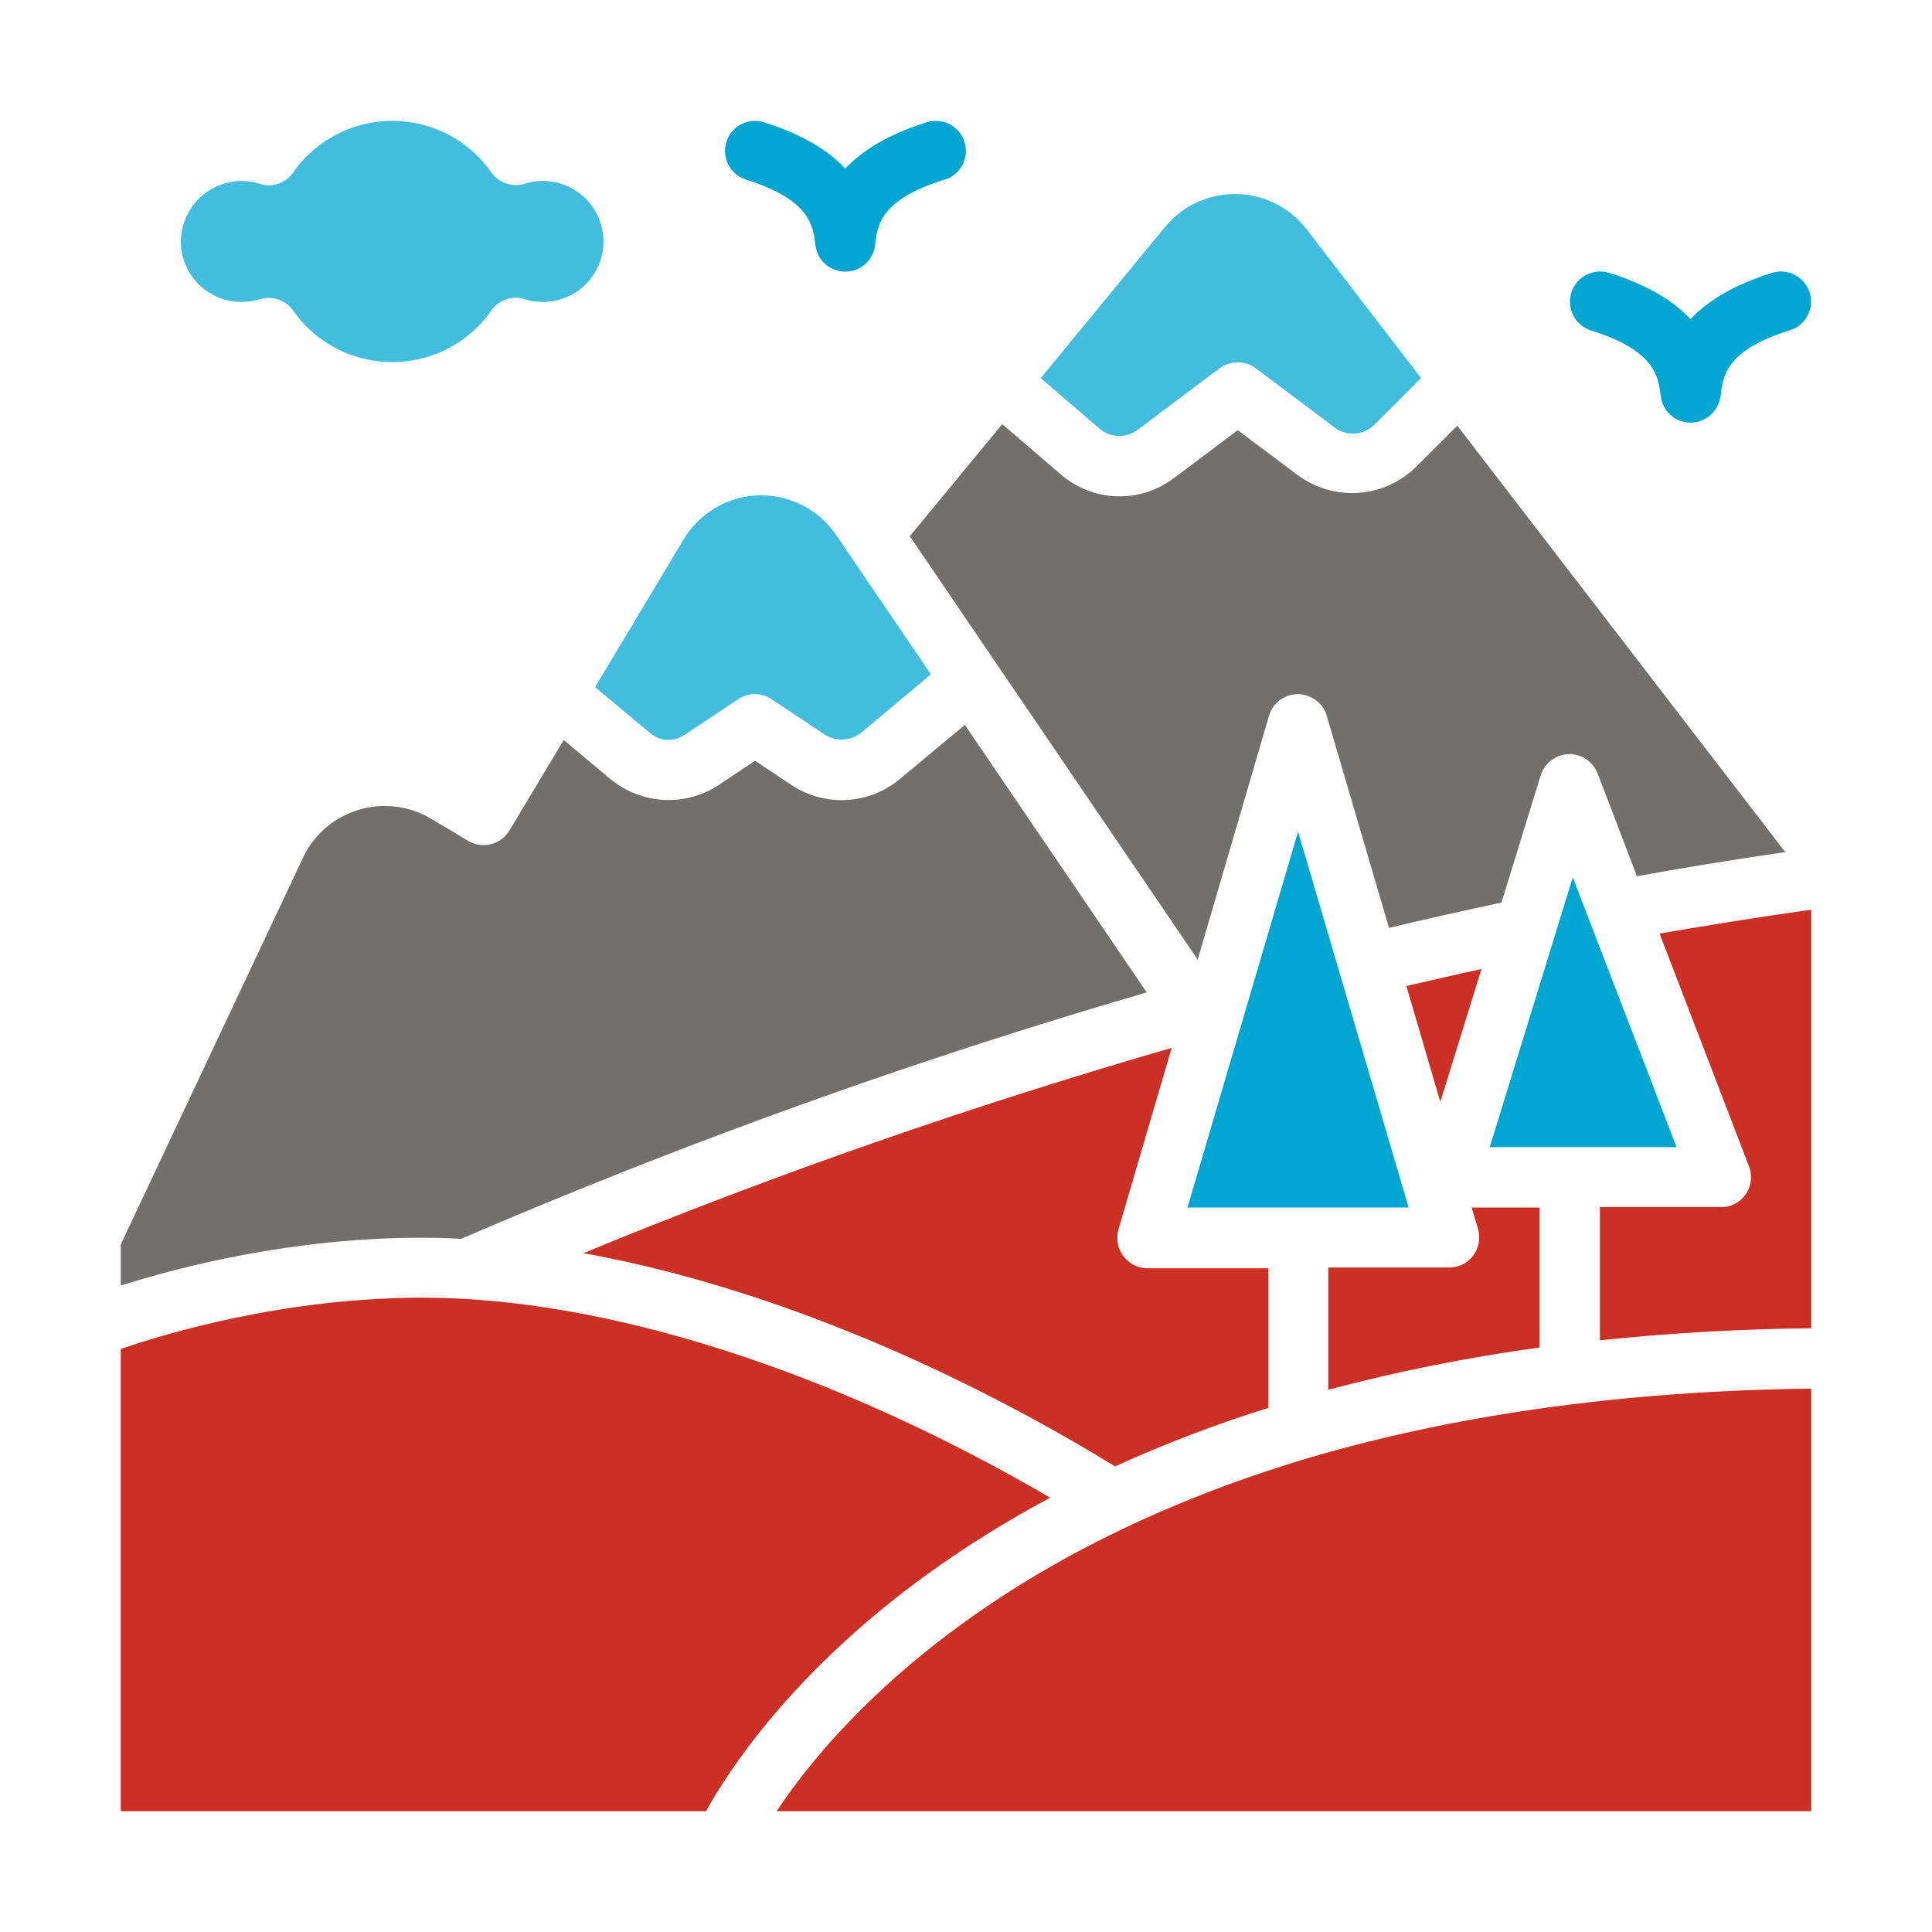 <?xml version="1.0" encoding="utf-8"?>
<!-- Generator: Adobe Illustrator 25.0.1, SVG Export Plug-In . SVG Version: 6.00 Build 0)  -->
<svg version="1.1" id="Solid" xmlns="http://www.w3.org/2000/svg" xmlns:xlink="http://www.w3.org/1999/xlink" x="0px" y="0px"
	 viewBox="0 0 512 512" style="enable-background:new 0 0 512 512;" xml:space="preserve">
<style type="text/css">
	.st0{fill:#43BDDE;}
	.st1{fill:#00A6D0;}
	.st2{fill:#CC2F24;}
	.st3{fill:#71706F;}
</style>
<path class="st0" d="M64,80c1.6,0,3.3-0.2,4.8-0.7c3.3-1,6.9,0.2,8.9,3c10.1,14.5,30.1,18,44.6,7.9c3.1-2.2,5.8-4.8,7.9-7.9
	c2-2.9,5.6-4.1,8.9-3c8.4,2.6,17.4-2,20.1-10.5c2.6-8.4-2-17.4-10.5-20.1c-3.1-1-6.5-1-9.6,0c-3.3,1-6.9-0.2-8.9-3
	c-10.1-14.5-30.1-18-44.6-7.9c-3.1,2.2-5.8,4.8-7.9,7.9c-2,2.9-5.6,4.1-8.9,3c-8.4-2.6-17.4,2-20.1,10.5s2,17.4,10.5,20.1
	C60.8,79.8,62.4,80,64,80L64,80z"/>
<path class="st0" d="M301.5,113.9l21.7-16.3c2.8-2.1,6.8-2.1,9.6,0l20.9,15.7c3.2,2.4,7.6,2.1,10.5-0.7l12.4-12.4l-30.3-39.4
	c-8.1-10.5-23.1-12.5-33.7-4.4c-1.4,1.1-2.7,2.4-3.9,3.8l-32.9,40l15.7,13.5C294.3,116,298.5,116.2,301.5,113.9L301.5,113.9z"/>
<path class="st1" d="M344,220.4L314.7,320h58.6L344,220.4z"/>
<path class="st2" d="M408,320h-18l1.7,5.7c1.2,4.2-1.2,8.7-5.4,9.9c-0.7,0.2-1.5,0.3-2.3,0.3h-32v32.4c18.4-4.9,37.1-8.6,56-11.2
	V320z"/>
<path class="st2" d="M310.5,277.7c-52.9,15.3-105,33.4-155.9,54.4c44.3,8,93.6,27.6,140.9,56.5c13.2-6,26.8-11.2,40.6-15.5v-37h-32
	c-4.4,0-8-3.6-8-8c0-0.8,0.1-1.5,0.3-2.3L310.5,277.7z"/>
<path class="st3" d="M336.3,189.7c1.2-4.2,5.7-6.7,9.9-5.4c2.6,0.8,4.7,2.8,5.4,5.4l16.5,56.2c10-2.4,19.9-4.6,29.8-6.7l10.4-33.7
	c1.3-4.2,5.8-6.6,10-5.3c2.3,0.7,4.2,2.5,5.1,4.8l10.4,27.2c13.2-2.4,26.4-4.5,39.3-6.4l-86.9-113l-10.9,10.9
	c-8.5,8.4-21.8,9.3-31.4,2.2L328,114l-16.9,12.7c-9,6.8-21.5,6.4-30-1l-15.5-13.3l-24.5,29.7l76.3,112.2L336.3,189.7z"/>
<path class="st1" d="M416.8,232.5l-22,71.5h49.5L416.8,232.5z"/>
<path class="st2" d="M392.6,256.8c-6.6,1.4-13.2,3-19.9,4.5l9,30.7L392.6,256.8z"/>
<path class="st2" d="M463.5,309.1c1.6,4.1-0.5,8.8-4.6,10.3c-0.9,0.4-1.9,0.5-2.9,0.5h-32v35.3c18-1.9,36.7-3,56-3.2V241.1
	c-13.2,1.8-26.7,4-40.2,6.3L463.5,309.1z"/>
<path class="st2" d="M255.7,429.8c-22.1,15.9-36.2,31.7-44.2,42.2c-2.2,2.9-4.1,5.6-5.7,8H480V368c-50.4,0.6-96.2,7.1-136.3,19.3
	C310.2,397.6,280.5,411.9,255.7,429.8L255.7,429.8z"/>
<path class="st2" d="M245.3,417.5c10.5-7.6,21.6-14.5,33-20.6c-57.9-33.8-117.9-53-166.3-53c-36.6,0-68.2,9.5-80,13.6V480h155.1
	C192.9,469.5,209.6,443.5,245.3,417.5L245.3,417.5z"/>
<path class="st3" d="M122.2,328.3C181.4,302.8,242,281,303.9,263l-48.2-70.9l-17.3,14.4c-8.2,6.8-19.8,7.4-28.7,1.5l-9.6-6.4
	l-9.6,6.4c-8.9,5.9-20.5,5.2-28.7-1.5l-12.4-10.4l-14.4,24c-2.3,3.8-7.2,5-11,2.7c0,0,0,0,0,0l-9.7-5.8c-11.4-6.8-26.1-3.1-32.9,8.2
	c-0.4,0.7-0.8,1.4-1.1,2.1L32,329.8v10.9c15.4-4.9,45.2-12.7,80-12.7C115.4,328,118.8,328.1,122.2,328.3z"/>
<path class="st0" d="M181.5,194.7l14.1-9.4c2.7-1.8,6.2-1.8,8.9,0l14.1,9.4c3,1.9,6.8,1.7,9.6-0.5l18.5-15.5l-25.1-36.9
	c-7.5-11-22.4-13.8-33.3-6.4c-2.9,2-5.3,4.5-7.1,7.5l-23.5,39.2l14.4,12C174.7,196.5,178.5,196.7,181.5,194.7L181.5,194.7z"/>
<path class="st1" d="M448,112c-4.1,0-7.5-3.1-7.9-7.1c-0.6-5-1.4-12-18.4-17.3c-4.2-1.3-6.6-5.8-5.3-10c1.3-4.2,5.8-6.6,10-5.3
	c10.5,3.3,17.3,7.6,21.6,12.3c4.4-4.7,11.1-9,21.6-12.3c4.2-1.3,8.7,1.1,10,5.3c1.3,4.2-1.1,8.6-5.2,9.9
	c-17.1,5.3-17.8,12.2-18.4,17.3C455.5,108.9,452.1,112,448,112z"/>
<path class="st1" d="M224,72c-4.1,0-7.5-3.1-7.9-7.1c-0.6-5-1.4-12-18.4-17.3c-4.2-1.3-6.5-5.8-5.2-10c1.3-4.2,5.8-6.5,9.9-5.2
	c10.5,3.3,17.3,7.6,21.6,12.3c4.4-4.7,11.1-9,21.6-12.3c4.2-1.3,8.7,1,10,5.2s-1,8.7-5.2,10c0,0-0.1,0-0.1,0
	c-17.1,5.3-17.8,12.2-18.4,17.3C231.5,68.9,228.1,72,224,72z"/>
</svg>
